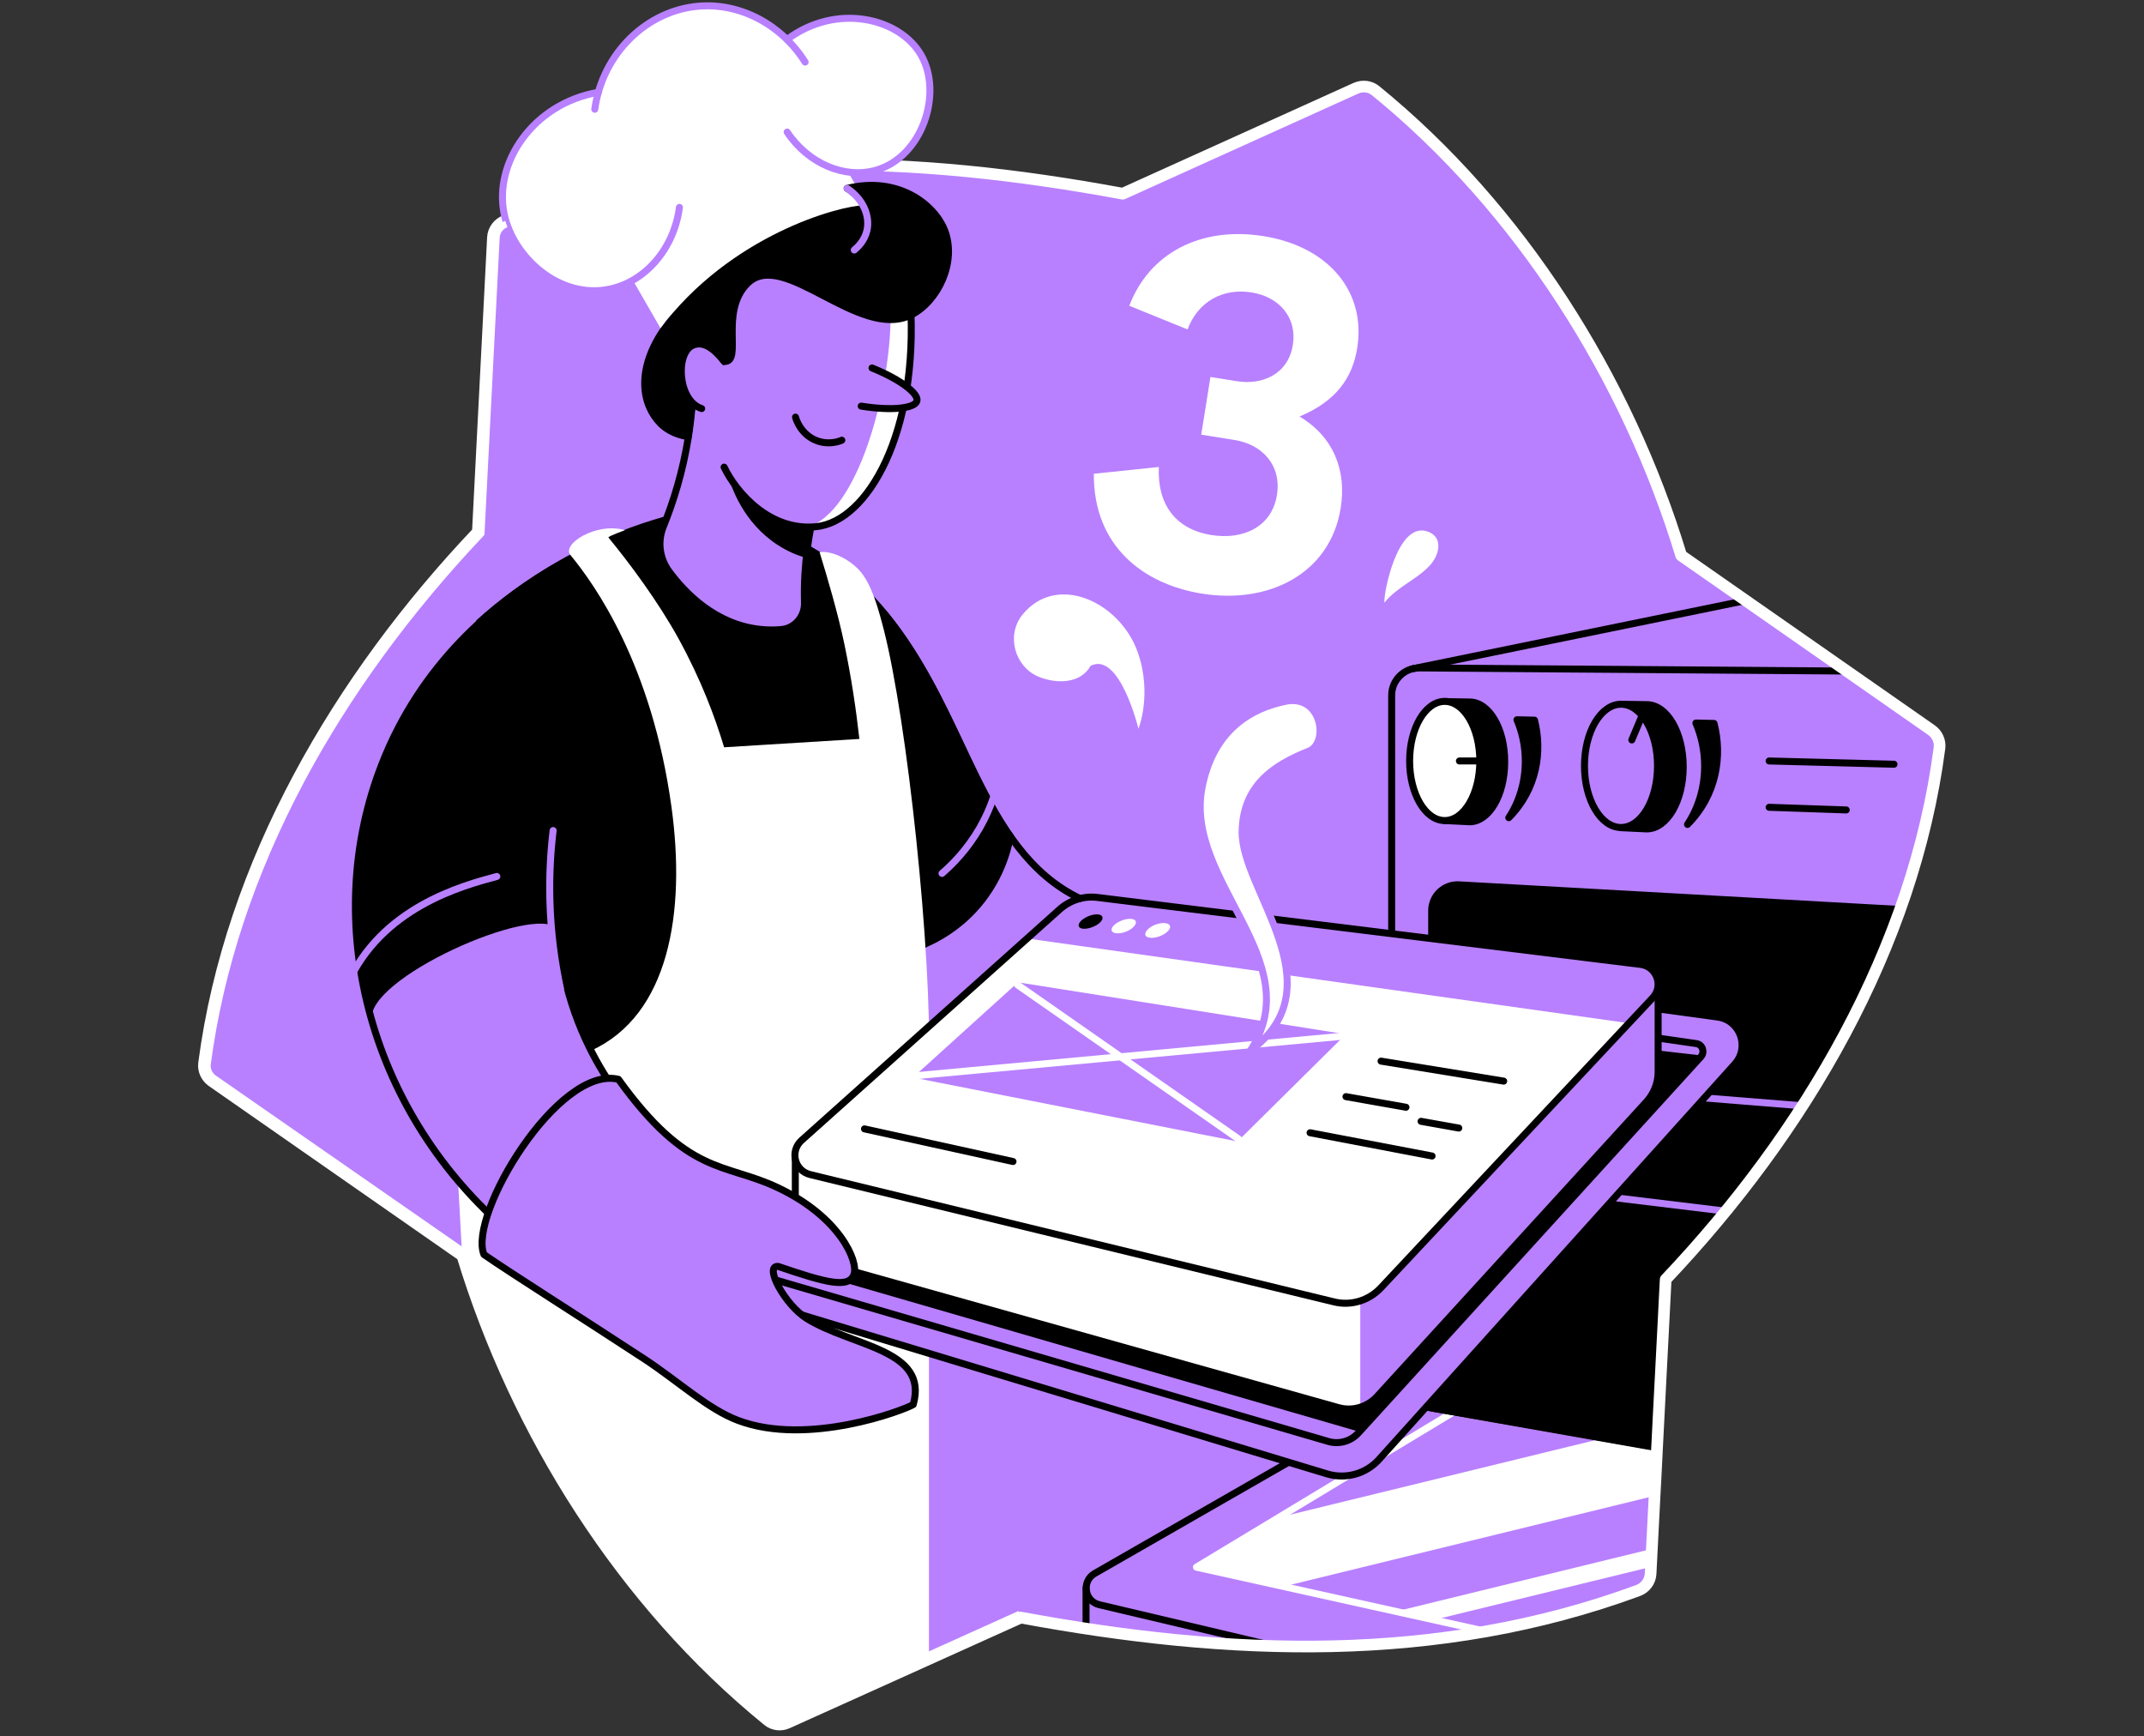 <svg width="368" height="298" viewBox="0 0 368 298" fill="none" xmlns="http://www.w3.org/2000/svg">
<rect x="0" y="0" width="368" height="298" fill="#333333" stroke="none"/>
<path d="M288.562 95.333C279.317 64.901 260.967 35.8 236.103 15.559C235.158 14.789 233.862 14.649 232.742 15.139L192.714 33.244C156.96 26.625 121.17 25.19 86.711 37.902C85.52 38.357 84.68 39.477 84.61 40.738C84.12 50.544 82.018 91.306 82.018 91.306C58.17 116.45 39.54 148.142 35.022 182.496C34.882 183.687 35.408 184.843 36.388 185.543L79.357 215.485C88.602 245.916 106.952 275.053 131.816 295.259C132.761 296.029 134.057 296.169 135.143 295.679L175.205 277.609C210.96 284.228 246.714 285.663 281.208 272.951C282.399 272.496 283.239 271.376 283.309 270.115L285.901 219.582C309.749 194.403 328.414 162.711 332.897 128.357C333.037 127.166 332.512 126.01 331.531 125.31L288.562 95.333Z" fill="#B880FF"/>
<mask id="mask0" mask-type="alpha" maskUnits="userSpaceOnUse" x="35" y="14" width="298" height="282">
<path d="M288.562 95.333C279.317 64.901 260.967 35.8 236.103 15.559C235.158 14.789 233.862 14.649 232.742 15.139L192.714 33.244C156.96 26.625 121.17 25.19 86.711 37.902C85.52 38.357 84.68 39.477 84.61 40.738C84.12 50.544 82.018 91.306 82.018 91.306C58.17 116.45 39.54 148.142 35.022 182.496C34.882 183.687 35.408 184.843 36.388 185.543L79.357 215.485C88.602 245.916 106.952 275.053 131.816 295.259C132.761 296.029 134.057 296.169 135.143 295.679L175.205 277.609C210.96 284.228 246.714 285.663 281.208 272.951C282.399 272.496 283.239 271.376 283.309 270.115L285.901 219.582C309.749 194.403 328.414 162.711 332.897 128.357C333.037 127.166 332.512 126.01 331.531 125.31L288.562 95.333Z" fill="#FF642D"/>
</mask>
<g mask="url(#mask0)">
<path d="M291.539 299.706L188.687 275.403C186.131 274.807 185.605 271.376 187.882 270.045L221.15 250.959" stroke="black" stroke-width="1.2" stroke-miterlimit="10" stroke-linecap="round" stroke-linejoin="round"/>
<path d="M310.204 252.85L249.516 242.309L205.356 268.959L295.811 289.025L310.204 252.85Z" fill="#B880FF"/>
<path d="M219.539 260.414L205.356 268.959L220.275 272.286L304.111 251.8L275.325 246.792L219.539 260.414Z" fill="white"/>
<path d="M246.154 277.994L306.002 263.391L307.368 259.994L239.605 276.558L246.154 277.994Z" fill="white"/>
<path d="M310.204 252.85L249.516 242.309L205.356 268.959L295.811 289.025L310.204 252.85Z" stroke="white" stroke-width="1.2" stroke-miterlimit="10" stroke-linecap="round" stroke-linejoin="round"/>
<path d="M238.87 119.322V240.454L310.204 252.85L353.558 115.435L243.597 114.629C241.006 114.629 238.87 116.73 238.87 119.322Z" fill="#B880FF" stroke="black" stroke-width="1.2" stroke-miterlimit="10" stroke-linecap="round" stroke-linejoin="round"/>
<path d="M332.932 168.559L331.671 159.979C331.356 157.878 329.64 156.302 327.504 156.162L250.426 151.855C247.87 151.715 245.734 153.746 245.734 156.302V241.644L307.298 252.5L332.932 168.559Z" fill="black" stroke="black" stroke-width="1.2" stroke-miterlimit="10" stroke-linecap="round" stroke-linejoin="round"/>
<path d="M245.313 201.687L320.045 210.757" stroke="#B880FF" stroke-width="1.2" stroke-miterlimit="10" stroke-linecap="round" stroke-linejoin="round"/>
<path d="M312.446 190.026L256.765 185.543" stroke="#B880FF" stroke-width="1.2" stroke-miterlimit="10" stroke-linecap="round" stroke-linejoin="round"/>
<path d="M303.656 130.598L325.087 131.158" stroke="black" stroke-width="1.2" stroke-miterlimit="10" stroke-linecap="round" stroke-linejoin="round"/>
<path d="M303.656 138.547L316.893 139.003" stroke="black" stroke-width="1.2" stroke-miterlimit="10" stroke-linecap="round" stroke-linejoin="round"/>
<path d="M242.652 114.734L304.741 102.022" stroke="black" stroke-width="1.2" stroke-miterlimit="10" stroke-linecap="round" stroke-linejoin="round"/>
<path d="M282.644 120.933L278.232 120.863L277.146 121.948L275.465 136.026L278.232 142.049L282.644 142.259C286.111 142.259 288.913 137.497 288.913 131.613C288.913 125.695 286.111 120.933 282.644 120.933Z" fill="black" stroke="black" stroke-width="1.2" stroke-miterlimit="10" stroke-linecap="round" stroke-linejoin="round"/>
<path d="M278.232 142.014C281.694 142.014 284.5 137.279 284.5 131.438C284.5 125.598 281.694 120.863 278.232 120.863C274.77 120.863 271.963 125.598 271.963 131.438C271.963 137.279 274.77 142.014 278.232 142.014Z" fill="#B880FF" stroke="black" stroke-width="1.2" stroke-miterlimit="10" stroke-linecap="round" stroke-linejoin="round"/>
<path d="M291.084 124.084C292.029 126.29 292.589 128.812 292.589 131.438C292.589 135.22 291.504 138.687 289.648 141.489C294.691 136.411 295.636 129.687 294.2 124.154L291.084 124.084Z" fill="black" stroke="black" stroke-width="1.2" stroke-miterlimit="10" stroke-linecap="round" stroke-linejoin="round"/>
<path d="M252.247 120.477L247.975 120.407L246.924 121.458L245.313 135.01L247.975 140.823L252.247 141.034C255.574 141.034 258.271 136.446 258.271 130.773C258.306 125.065 255.574 120.477 252.247 120.477Z" fill="black" stroke="black" stroke-width="1.2" stroke-miterlimit="10" stroke-linecap="round" stroke-linejoin="round"/>
<path d="M247.975 140.823C251.302 140.823 253.998 136.245 253.998 130.598C253.998 124.95 251.302 120.372 247.975 120.372C244.648 120.372 241.952 124.95 241.952 130.598C241.952 136.245 244.648 140.823 247.975 140.823Z" fill="white" stroke="black" stroke-width="1.2" stroke-miterlimit="10" stroke-linecap="round" stroke-linejoin="round"/>
<path d="M260.372 123.524C261.282 125.66 261.808 128.076 261.808 130.633C261.808 134.275 260.757 137.637 258.971 140.333C263.839 135.431 264.749 128.952 263.384 123.594L260.372 123.524Z" fill="black" stroke="black" stroke-width="1.2" stroke-miterlimit="10" stroke-linecap="round" stroke-linejoin="round"/>
<path d="M281.839 122.823L280.088 126.991" stroke="black" stroke-width="1.2" stroke-miterlimit="10" stroke-linecap="round" stroke-linejoin="round"/>
<path d="M250.496 130.598H254.033" stroke="black" stroke-width="1.2" stroke-miterlimit="10" stroke-linecap="round" stroke-linejoin="round"/>
</g>
<path d="M186.411 272.531V277.697V279.386" stroke="black" stroke-width="1.2" stroke-miterlimit="10" stroke-linecap="round" stroke-linejoin="round"/>
<path d="M288.562 95.333C279.317 64.901 260.967 35.8 236.103 15.559C235.158 14.789 233.862 14.649 232.742 15.139L192.714 33.244C156.96 26.625 121.17 25.19 86.711 37.902C85.52 38.357 84.68 39.477 84.61 40.738C84.12 50.544 82.018 91.306 82.018 91.306C58.17 116.45 39.54 148.142 35.022 182.496C34.882 183.687 35.408 184.843 36.388 185.543L79.357 215.485C88.602 245.916 106.952 275.053 131.816 295.259C132.761 296.029 134.057 296.169 135.143 295.679L175.205 277.609C210.96 284.228 246.714 285.663 281.208 272.951C282.399 272.496 283.239 271.376 283.309 270.115L285.901 219.582C309.749 194.403 328.414 162.711 332.897 128.357C333.037 127.166 332.512 126.01 331.531 125.31L288.562 95.333Z" stroke="white" stroke-width="2" stroke-miterlimit="10" stroke-linejoin="round"/>
<path d="M173.419 143.555C172.964 145.971 171.598 151.364 167.01 156.232C164.104 159.314 160.987 161.029 158.921 161.94C149.326 166.808 139.765 171.71 130.17 176.578L110.944 181.306L95.01 183.232L84.54 130.528C83.804 122.613 83.069 114.699 82.299 106.785C85.8 103.633 90.458 100.026 96.341 96.699C103.065 92.882 109.333 90.606 114.271 89.205C121.8 90.536 129.329 91.866 136.859 93.197C139.94 94.773 142.847 96.734 145.578 98.975C160.917 111.897 165.855 134.17 173.419 143.555Z" fill="black" stroke="black" stroke-width="1.2" stroke-miterlimit="10" stroke-linecap="round" stroke-linejoin="round"/>
<path d="M147.505 97.89C145.543 95.754 142.532 94.458 140.676 94.773C142.042 99.22 143.793 105.139 144.913 110.462C146.139 116.31 146.944 121.808 147.505 126.816C139.765 127.306 132.026 127.761 124.287 128.251C122.711 122.999 120.295 116.59 116.512 109.691C113.046 103.353 107.968 96.524 104.431 92.252C104.326 92.041 107.267 90.991 107.267 90.991C102.4 89.555 96.341 93.372 97.917 95.263C102.049 100.271 111.89 114.034 115.252 138.477C117.738 156.547 114.867 174.232 101.419 180.325C93.82 187.784 86.221 195.208 78.621 202.668L79.322 215.52C88.567 245.951 106.917 275.088 131.781 295.294C132.726 296.064 134.022 296.204 135.108 295.714L159.446 284.718V183.267C159.971 163.201 155.664 123.594 151.707 108.115C150.796 104.578 149.606 100.166 147.505 97.89Z" fill="white"/>
<path d="M102.085 18.746C103.45 9.081 111.05 1.797 119.944 1.061C127.088 0.466 134.162 4.248 138.19 10.657L140.466 21.758L136.824 29.602L116.898 42.874L106.742 35.836L102.085 18.746Z" fill="white"/>
<path d="M118.824 69.209C118.684 71.03 118.473 72.956 118.158 74.952C117.213 80.905 115.602 86.088 113.851 90.396C112.835 92.917 113.186 95.754 114.761 97.96C117.598 101.847 122.816 107.17 130.45 108.01C131.711 108.15 132.936 108.15 134.057 108.045C136.403 107.87 138.154 105.804 138.084 103.458C138.049 101.917 138.049 100.271 138.154 98.555C138.329 95.543 138.715 92.812 139.17 90.466" fill="#B880FF"/>
<path d="M138.365 95.754C136.894 95.333 135.178 94.633 133.462 93.512C127.579 89.695 125.512 83.602 124.882 81.361C129.645 84.407 134.372 87.454 139.135 90.501C138.995 91.306 138.855 92.112 138.715 92.987C138.575 93.933 138.47 94.843 138.365 95.754Z" fill="black"/>
<path d="M118.824 69.209C118.684 71.03 118.473 72.956 118.158 74.952C117.213 80.905 115.602 86.088 113.851 90.396C112.835 92.917 113.186 95.754 114.761 97.96C117.598 101.847 122.816 107.17 130.45 108.01C131.711 108.15 132.936 108.15 134.057 108.045C136.403 107.87 138.154 105.804 138.084 103.458C138.049 101.917 138.049 100.271 138.154 98.555C138.329 95.543 138.715 92.812 139.17 90.466" stroke="black" stroke-width="1.2" stroke-miterlimit="10" stroke-linecap="round" stroke-linejoin="round"/>
<path d="M156.259 51.699C157.695 74.147 148.975 89.52 140.046 90.396C132.166 91.166 126.423 84.617 124.287 80.17" fill="#B880FF"/>
<path d="M156.26 51.699L152.863 54.711C152.723 67.003 147.365 87.909 138.575 90.466C139.065 90.466 139.555 90.466 140.046 90.396C148.976 89.555 157.73 74.182 156.26 51.699Z" fill="white"/>
<path d="M156.259 51.699C157.695 74.147 148.975 89.52 140.046 90.396C132.166 91.166 126.423 84.617 124.287 80.17" stroke="black" stroke-width="1.2" stroke-miterlimit="10" stroke-linecap="round" stroke-linejoin="round"/>
<path d="M149.676 63.151C154.543 65.112 157.73 67.563 157.38 68.824C157.03 70.085 153.038 70.54 147.82 69.699" fill="#B880FF"/>
<path d="M149.676 63.151C154.543 65.112 157.73 67.563 157.38 68.824C157.03 70.085 153.038 70.54 147.82 69.699" stroke="black" stroke-width="1.2" stroke-miterlimit="10" stroke-linecap="round" stroke-linejoin="round"/>
<path d="M136.544 71.59C136.614 71.905 137.454 74.637 140.256 75.652C142.287 76.388 144.038 75.757 144.493 75.547" stroke="black" stroke-width="1.2" stroke-miterlimit="10" stroke-linecap="round" stroke-linejoin="round"/>
<path d="M142.602 24.384C141.621 22.703 132.831 25.925 122.956 31.633C113.081 37.341 105.867 43.33 106.847 45.011L113.711 56.917C112.73 55.236 119.944 49.213 129.82 43.54C139.695 37.832 148.485 34.61 149.466 36.291L142.602 24.384Z" fill="white"/>
<path d="M135.108 22.668C138.75 28.131 145.018 30.723 150.341 29.217C158.326 26.941 161.828 16.085 158.151 9.536C154.509 3.057 143.582 0.431 135.108 6.769" fill="white"/>
<path d="M135.108 22.668C138.75 28.131 145.018 30.723 150.341 29.217C158.326 26.941 161.828 16.085 158.151 9.536C154.509 3.057 143.582 0.431 135.108 6.769" stroke="#B880FF" stroke-width="1.2" stroke-miterlimit="10" stroke-linecap="round" stroke-linejoin="round"/>
<path d="M102.715 15.84C91.509 17.766 84.715 27.921 86.536 36.711C88.077 44.205 96.061 51.384 104.571 49.633C110.734 48.373 115.672 42.734 116.618 35.59" fill="white"/>
<path d="M102.715 15.84C91.509 17.766 84.715 27.921 86.536 36.711C88.077 44.205 96.061 51.384 104.571 49.633C110.734 48.373 115.672 42.734 116.618 35.59" stroke="#B880FF" stroke-width="1.2" stroke-miterlimit="10" stroke-linecap="round" stroke-linejoin="round"/>
<path d="M102.085 18.746C103.45 9.081 111.05 1.797 119.944 1.061C127.088 0.466 134.162 4.248 138.19 10.657" stroke="#B880FF" stroke-width="1.2" stroke-miterlimit="10" stroke-linecap="round" stroke-linejoin="round"/>
<path d="M148.38 35.836C149.01 35.836 147.154 33.279 145.403 32.334C154.158 30.197 160.322 35.065 162.108 39.443C164.314 44.941 160.952 51.769 156.399 54.046C147.435 58.528 134.442 42.489 128.279 48.653C123.376 53.555 127.579 62.24 124.287 62.03C121.38 61.995 120.154 66.232 118.824 69.104L118.123 74.952C115.497 74.532 114.061 73.376 113.396 72.711C110.139 69.454 109.263 63.571 113.711 56.882C125.652 40.843 144.388 35.836 148.38 35.836Z" fill="black" stroke="black" stroke-width="1.2" stroke-miterlimit="10" stroke-linecap="round" stroke-linejoin="round"/>
<path d="M124.287 62.03C122.466 59.684 120.645 58.493 118.894 59.264C115.882 60.629 116.302 68.789 120.435 70.12" fill="#B880FF"/>
<path d="M124.287 62.03C122.466 59.684 120.645 58.493 118.894 59.264C115.882 60.629 116.302 68.789 120.435 70.12" stroke="black" stroke-width="1.2" stroke-miterlimit="10" stroke-linecap="round" stroke-linejoin="round"/>
<path d="M188.232 159.909L127.824 215.03C125.022 217.586 126.073 222.174 129.68 223.259L227.804 252.956C230.991 253.901 234.423 252.956 236.664 250.504L297.773 182.602C300.364 179.695 298.683 175.073 294.831 174.547L188.232 159.909Z" fill="#B880FF" stroke="black" stroke-width="1.2" stroke-miterlimit="10" stroke-linecap="round" stroke-linejoin="round"/>
<path d="M284.605 178.155L291.154 179.1C292.205 179.24 292.66 180.536 291.959 181.341L233.127 245.952C231.831 247.353 229.87 247.913 228.014 247.388L133.077 219.652C132.061 219.372 131.781 218.077 132.551 217.376L136.474 213.839" stroke="black" stroke-width="1.2" stroke-miterlimit="10" stroke-linecap="round" stroke-linejoin="round"/>
<path d="M133.252 216.711L233.162 245.672C233.232 245.672 233.267 245.707 233.337 245.707L292.275 181.166L284.605 180.291V181.201L279.388 179.38L269.057 181.867L268.356 184.493L265.1 182.812L140.886 212.754L136.053 214.154L133.252 216.711Z" fill="black"/>
<path d="M182.804 169.645L150.902 198.886L143.793 197.695L136.509 198.291V213.139C136.509 213.244 136.509 213.349 136.509 213.454C136.579 214.575 137.279 215.625 138.505 215.975L229.73 241.575C232.111 242.24 234.668 241.505 236.349 239.684L282.609 189.081C283.87 187.68 284.605 185.859 284.605 183.968V168.734L182.804 169.645Z" fill="white"/>
<path d="M236.349 239.718L282.609 189.115C283.87 187.715 284.605 185.893 284.605 184.002V168.769L275.465 168.839L233.477 217.656V241.504C234.563 241.189 235.578 240.559 236.349 239.718Z" fill="#B880FF"/>
<path d="M182.804 169.645L150.902 198.886L143.793 197.695L136.509 198.291V213.139C136.509 213.244 136.509 213.349 136.509 213.454C136.579 214.575 137.279 215.625 138.505 215.975L229.73 241.575C232.111 242.24 234.668 241.505 236.349 239.684L282.609 189.081C283.87 187.68 284.605 185.859 284.605 183.968V168.734L182.804 169.645Z" stroke="black" stroke-width="1.2" stroke-miterlimit="10" stroke-linecap="round" stroke-linejoin="round"/>
<path d="M228.995 223.434L139.065 201.582C136.369 200.917 135.528 197.555 137.594 195.699L181.894 156.057C183.68 154.481 186.061 153.711 188.407 154.026L281.594 165.512C284.36 165.863 285.586 169.224 283.66 171.256L236.979 221.053C234.913 223.224 231.866 224.135 228.995 223.434Z" fill="white"/>
<path d="M279.563 175.598L176.291 161.065L181.894 156.057C183.68 154.481 186.061 153.711 188.407 154.026L281.594 165.512C284.36 165.863 285.586 169.224 283.66 171.256L279.563 175.598Z" fill="#B880FF"/>
<path d="M188.758 158.368C188.022 159.034 186.691 159.489 185.851 159.384C184.975 159.279 184.905 158.613 185.641 157.948C186.376 157.283 187.672 156.827 188.547 156.933C189.388 157.073 189.493 157.703 188.758 158.368Z" fill="black"/>
<path d="M194.501 159.139C193.765 159.839 192.434 160.294 191.524 160.154C190.648 160.049 190.543 159.384 191.279 158.719C192.014 158.053 193.345 157.598 194.22 157.703C195.096 157.808 195.236 158.438 194.501 159.139Z" fill="white"/>
<path d="M200.349 159.909C199.613 160.61 198.248 161.065 197.337 160.925C196.427 160.82 196.322 160.155 197.057 159.454C197.792 158.754 199.123 158.299 200.034 158.439C200.979 158.544 201.119 159.209 200.349 159.909Z" fill="white"/>
<path d="M243.913 192.442L250.391 193.598" stroke="black" stroke-width="1.2" stroke-miterlimit="10" stroke-linecap="round" stroke-linejoin="round"/>
<path d="M212.22 195.244L157.975 184.563L174.925 169.224L229.73 177.909L212.22 195.244Z" fill="#B880FF" stroke="#B880FF" stroke-width="1.2" stroke-miterlimit="10" stroke-linecap="round" stroke-linejoin="round"/>
<path d="M148.38 193.738L173.874 199.341" stroke="black" stroke-width="1.2" stroke-miterlimit="10" stroke-linecap="round" stroke-linejoin="round"/>
<path d="M237.049 182.112L258.096 185.543" stroke="black" stroke-width="1.2" stroke-miterlimit="10" stroke-linecap="round" stroke-linejoin="round"/>
<path d="M231.026 188.205L241.321 190.026" stroke="black" stroke-width="1.2" stroke-miterlimit="10" stroke-linecap="round" stroke-linejoin="round"/>
<path d="M224.862 194.403L245.804 198.396" stroke="black" stroke-width="1.2" stroke-miterlimit="10" stroke-linecap="round" stroke-linejoin="round"/>
<path d="M230.43 177.839L157.38 184.598" stroke="white" stroke-width="1.2" stroke-miterlimit="10" stroke-linecap="round" stroke-linejoin="round"/>
<path d="M174.645 169.014L212.606 195.489" stroke="white" stroke-width="1.2" stroke-miterlimit="10" stroke-linecap="round" stroke-linejoin="round"/>
<path d="M228.995 223.434L139.065 201.582C136.369 200.917 135.528 197.555 137.594 195.699L181.894 156.057C183.68 154.481 186.061 153.711 188.407 154.026L281.594 165.512C284.36 165.863 285.586 169.224 283.66 171.256L236.979 221.053C234.913 223.224 231.866 224.135 228.995 223.434Z" stroke="black" stroke-width="1.2" stroke-miterlimit="10" stroke-linecap="round" stroke-linejoin="round"/>
<path d="M187.182 114.279C185.501 117.326 181.403 117.431 178.252 116.135C174.154 114.419 172.683 109.026 175.45 105.559C181.333 98.17 192.294 103.318 195.306 112.003C197.792 119.147 195.411 125.065 195.411 125.065C195.411 125.065 192.154 111.688 187.182 114.279Z" fill="white"/>
<path d="M214.602 180.326C224.862 164.742 203.115 151.26 206.337 135.081C208.263 125.345 214.602 121.528 220.905 120.303C226.964 119.357 228.084 127.552 224.652 128.917C218.524 131.334 213.341 134.871 213.201 142.68C212.991 152.66 229.73 169.225 214.602 180.326Z" fill="white" stroke="#B880FF" stroke-width="1.2" stroke-miterlimit="10" stroke-linecap="round" stroke-linejoin="round"/>
<path d="M237.623 103.427C237.433 102.046 239.771 89.567 244.916 91.181C247.79 92.083 247.057 95.12 245.603 96.829C243.356 99.427 239.91 100.585 237.623 103.427Z" fill="white"/>
<path d="M80.968 108.115C74.874 113.998 69.306 121.528 65.559 131.088C54.983 158.053 63.178 190.025 86.361 210.512C92.629 202.527 98.898 194.543 105.166 186.524C102.47 182.601 98.162 175.282 96.411 165.162C94.345 153.5 96.656 144.045 98.162 139.352" fill="#B880FF"/>
<path d="M65.559 131.088C60.026 145.201 59.641 160.679 63.843 175.177C62.337 168.068 91.859 154.971 95.676 159.419C95.081 150.419 96.867 143.275 98.127 139.387L101.699 129.582L83.489 105.804C76.415 111.967 69.832 120.197 65.559 131.088Z" fill="black"/>
<path d="M95.676 97.154C84.715 103.458 72.248 113.999 65.559 131.123C54.983 158.088 63.178 190.061 86.361 210.547C92.629 202.563 98.898 194.578 105.166 186.559C102.47 182.637 98.162 175.317 96.411 165.197C94.345 153.535 96.656 144.08 98.162 139.388" stroke="black" stroke-width="1.2" stroke-miterlimit="10" stroke-linecap="round" stroke-linejoin="round"/>
<path d="M106.147 185.228C95.816 182.742 80.302 208.551 83.069 215.31C88.112 218.776 99.598 226.025 110.454 233.134C116.442 237.057 121.52 241.854 126.703 243.78C138.68 248.298 155.209 241.994 156.75 241.049C159.446 231.559 146.314 231.138 138.505 226.306C134.687 223.924 131.045 217.131 133.567 217.341C141.866 220.177 145.754 221.193 146.594 218.671C147.329 216.5 144.213 208.866 133.427 203.788C124.287 199.481 118.123 201.862 106.147 185.228Z" fill="#B880FF" stroke="black" stroke-width="1.2" stroke-miterlimit="10" stroke-linecap="round" stroke-linejoin="round"/>
<path d="M151.567 105.104C165.96 122.193 168.061 145.866 185.36 154.201" stroke="black" stroke-width="1.2" stroke-miterlimit="10" stroke-linecap="round" stroke-linejoin="round"/>
<path d="M86.711 37.902C85.52 38.357 84.68 39.477 84.61 40.738C84.12 50.544 82.018 91.306 82.018 91.306C58.17 116.45 39.54 148.142 35.022 182.496C34.882 183.687 35.408 184.843 36.388 185.543L79.357 215.485C88.602 245.917 106.952 275.053 131.816 295.259C132.411 295.714 133.112 295.959 133.812 295.959C134.267 295.959 134.722 295.854 135.143 295.679L175.205 277.609L174.82 276.488L174.715 276.523L134.652 294.593C134.372 294.698 134.092 294.768 133.812 294.768C133.357 294.768 132.901 294.593 132.551 294.313C120.47 284.508 109.789 272.461 100.719 258.523C91.964 245.041 85.135 230.438 80.478 215.099L80.372 214.714L80.057 214.469L37.053 184.598C36.423 184.142 36.073 183.407 36.178 182.672C38.314 166.423 43.742 150.069 52.287 134.03C60.131 119.357 70.427 105.279 82.859 92.112L83.139 91.796L83.174 91.376C83.174 91.376 85.275 50.614 85.765 40.808C85.8 40.003 86.326 39.267 87.096 38.987" fill="white"/>
<path d="M206.315 101.882C217.811 103.721 228.317 98.443 230.118 87.187C231.153 80.72 228.883 74.953 223.052 71.482C229.282 68.876 232.127 64.91 232.958 59.721C234.491 50.141 228.127 42.327 216.87 40.526C206.013 38.788 197.232 43.524 193.834 52.478L203.829 56.534C205.671 51.67 209.963 49.41 214.833 50.189C219.623 50.955 222.65 54.551 221.909 59.181C221.104 64.211 216.704 66.127 212.313 65.424L207.763 64.696L206.178 74.595L211.926 75.515C216.636 76.269 219.996 79.835 219.178 84.945C218.297 90.453 213.353 92.692 207.925 91.823C201.778 90.839 198.613 86.567 198.904 80.145L187.747 81.307C187.654 93.655 196.176 100.259 206.315 101.882Z" fill="white"/>
<path d="M146.629 42.909C147.224 42.419 148.38 41.334 148.8 39.583C149.396 36.991 148.065 34.084 145.403 32.334" stroke="#B880FF" stroke-width="1.2" stroke-miterlimit="10" stroke-linecap="round" stroke-linejoin="round"/>
<path d="M85.275 150.419C79.252 152.03 65.419 155.777 59.571 169.014" stroke="#B880FF" stroke-width="1.2" stroke-miterlimit="10" stroke-linecap="round" stroke-linejoin="round"/>
<path d="M161.687 149.893C163.473 148.352 165.995 145.831 168.166 142.084C170.197 138.547 171.107 135.255 171.563 132.979" stroke="#B880FF" stroke-width="1.2" stroke-miterlimit="10" stroke-linecap="round" stroke-linejoin="round"/>
<path d="M94.941 142.539C94.52 146.006 94.275 149.963 94.38 154.341C94.52 160.224 95.291 165.372 96.201 169.644" stroke="#B880FF" stroke-width="1.2" stroke-miterlimit="10" stroke-linecap="round" stroke-linejoin="round"/>
</svg>
